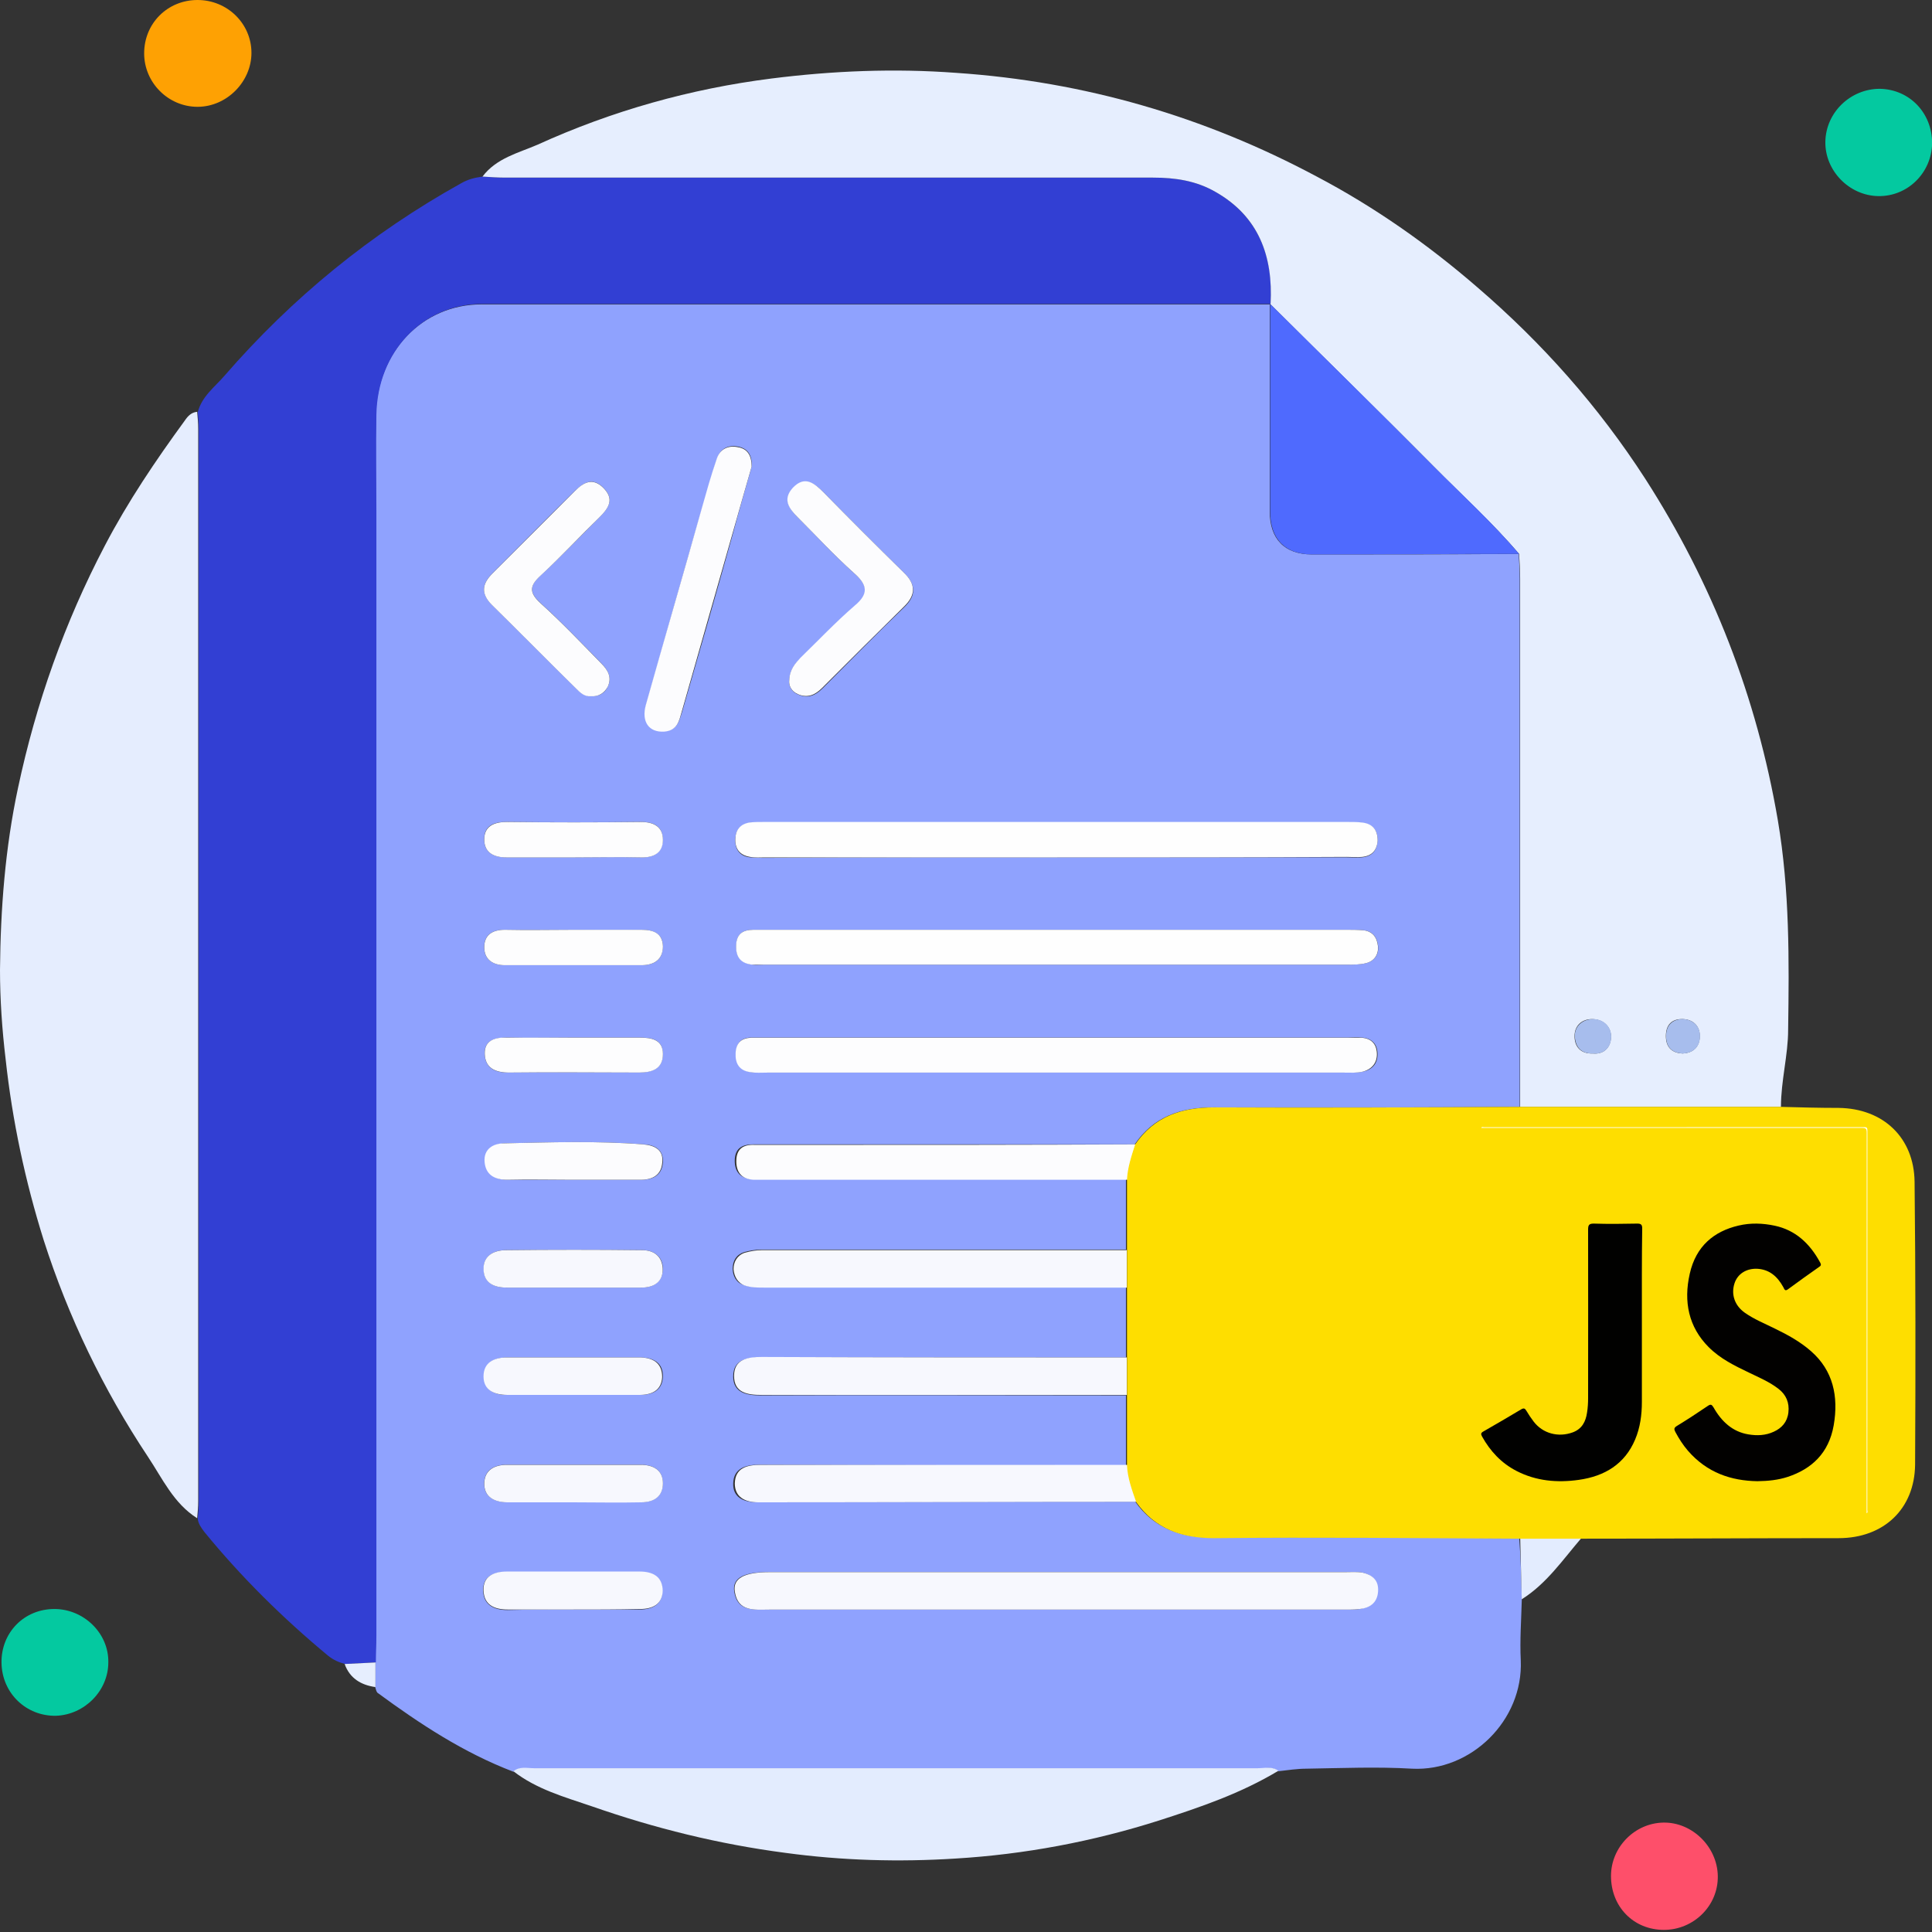 <svg width="60" height="60" viewBox="0 0 60 60" fill="none" xmlns="http://www.w3.org/2000/svg">
<rect x="0" y="0" width="60" height="60" fill="#333333" stroke="none"/>
<g clip-path="url(#clip0_6357_13263)">
<path d="M47.261 49.666C47.245 50.303 47.197 50.941 47.229 51.563C47.309 53.429 45.682 55.023 43.849 54.928C42.764 54.864 41.664 54.911 40.58 54.928C40.277 54.928 39.99 54.975 39.703 55.007C39.512 54.848 39.288 54.928 39.065 54.928C31.571 54.928 24.077 54.928 16.583 54.928C16.376 54.928 16.137 54.864 15.945 55.023C14.399 54.433 13.043 53.54 11.72 52.568C11.688 52.536 11.672 52.456 11.656 52.408C11.656 52.153 11.656 51.898 11.656 51.643C11.656 51.372 11.672 51.085 11.672 50.814C11.672 39.174 11.672 27.534 11.672 15.879C11.672 14.89 11.656 13.886 11.672 12.897C11.704 10.936 13.107 9.453 14.957 9.453C23.12 9.453 31.284 9.453 39.448 9.453H39.432C39.432 11.59 39.432 13.742 39.432 15.879C39.432 16.74 39.894 17.218 40.739 17.218C42.876 17.218 45.029 17.218 47.165 17.202C47.181 17.457 47.197 17.712 47.197 17.968C47.197 23.437 47.197 28.906 47.197 34.375C44.024 34.391 40.867 34.407 37.694 34.391C36.658 34.391 35.828 34.678 35.239 35.539C31.97 35.539 28.685 35.539 25.416 35.539C24.747 35.539 24.061 35.539 23.392 35.539C23.041 35.539 22.818 35.666 22.818 36.049C22.818 36.416 23.009 36.591 23.36 36.623C23.471 36.623 23.599 36.623 23.71 36.623C27.457 36.623 31.22 36.623 34.967 36.623C34.967 37.356 34.967 38.074 34.967 38.807C31.189 38.807 27.41 38.807 23.631 38.807C23.455 38.807 23.28 38.839 23.105 38.887C22.865 38.967 22.754 39.158 22.754 39.397C22.754 39.62 22.865 39.844 23.105 39.908C23.28 39.971 23.487 39.971 23.695 39.971C27.457 39.971 31.204 39.971 34.967 39.971C34.967 40.705 34.967 41.422 34.967 42.156C31.189 42.156 27.41 42.156 23.631 42.156C23.2 42.156 22.77 42.219 22.77 42.746C22.77 43.256 23.184 43.336 23.631 43.336C27.41 43.32 31.189 43.336 34.967 43.336C34.967 44.053 34.967 44.787 34.967 45.504C31.173 45.504 27.378 45.504 23.583 45.488C23.152 45.488 22.786 45.6 22.77 46.062C22.754 46.493 23.073 46.652 23.503 46.652C27.426 46.636 31.332 46.636 35.254 46.636C35.844 47.465 36.658 47.752 37.662 47.752C40.835 47.721 44.008 47.752 47.181 47.768C47.229 48.39 47.245 49.028 47.261 49.666ZM32.831 48.821C29.849 48.821 26.867 48.821 23.886 48.821C23.105 48.821 22.738 48.996 22.802 49.427C22.897 50.064 23.424 49.985 23.87 49.985C29.833 49.985 35.797 49.985 41.76 49.985C41.935 49.985 42.127 50.001 42.302 49.953C42.621 49.889 42.78 49.682 42.78 49.363C42.78 49.044 42.573 48.9 42.302 48.837C42.127 48.805 41.951 48.821 41.76 48.821C38.794 48.821 35.812 48.821 32.831 48.821ZM32.815 28.874C30.439 28.874 28.047 28.874 25.672 28.874C24.922 28.874 24.157 28.874 23.407 28.874C23.073 28.874 22.881 29.001 22.865 29.352C22.849 29.703 23.009 29.91 23.376 29.958C23.487 29.974 23.615 29.958 23.726 29.958C29.77 29.958 35.797 29.958 41.84 29.958C42.031 29.958 42.238 29.958 42.43 29.91C42.685 29.846 42.828 29.639 42.796 29.368C42.764 29.097 42.621 28.922 42.35 28.89C42.175 28.874 41.999 28.874 41.808 28.874C38.81 28.874 35.812 28.874 32.815 28.874ZM32.767 33.306C35.765 33.306 38.762 33.306 41.76 33.306C41.951 33.306 42.158 33.322 42.35 33.275C42.637 33.211 42.796 33.004 42.78 32.7C42.764 32.398 42.573 32.238 42.286 32.222C42.143 32.206 42.015 32.222 41.871 32.222C35.828 32.222 29.801 32.222 23.758 32.222C23.615 32.222 23.487 32.222 23.344 32.222C23.025 32.222 22.865 32.382 22.865 32.7C22.849 33.019 22.993 33.243 23.312 33.291C23.487 33.322 23.663 33.306 23.854 33.306C26.82 33.306 29.785 33.306 32.767 33.306ZM32.831 26.626C35.828 26.626 38.826 26.626 41.824 26.626C41.983 26.626 42.143 26.642 42.302 26.626C42.605 26.594 42.764 26.418 42.78 26.115C42.796 25.78 42.621 25.589 42.286 25.557C42.143 25.541 42.015 25.541 41.871 25.541C35.812 25.541 29.753 25.541 23.695 25.541C23.551 25.541 23.407 25.541 23.28 25.557C22.977 25.605 22.834 25.797 22.834 26.099C22.834 26.402 22.993 26.594 23.296 26.626C23.455 26.642 23.615 26.642 23.774 26.642C26.804 26.626 29.817 26.626 32.831 26.626ZM23.344 14.492C23.36 14.141 23.232 13.934 22.929 13.87C22.61 13.806 22.371 13.934 22.275 14.236C22.1 14.747 21.973 15.257 21.813 15.767C21.223 17.808 20.649 19.833 20.075 21.874C19.932 22.416 20.171 22.735 20.649 22.703C21.048 22.671 21.096 22.368 21.191 22.081C21.717 20.264 22.244 18.43 22.754 16.596C22.945 15.879 23.152 15.161 23.344 14.492ZM24.508 21.125C24.492 21.268 24.555 21.475 24.795 21.571C25.082 21.699 25.321 21.603 25.544 21.38C26.389 20.535 27.218 19.69 28.079 18.86C28.462 18.494 28.446 18.159 28.079 17.792C27.25 16.979 26.421 16.15 25.592 15.305C25.289 15.002 25.002 14.795 24.635 15.161C24.3 15.512 24.524 15.815 24.795 16.086C25.369 16.66 25.927 17.266 26.533 17.808C26.947 18.175 27.011 18.446 26.549 18.829C25.959 19.323 25.433 19.897 24.874 20.439C24.699 20.599 24.54 20.774 24.508 21.125ZM18.353 21.619C18.608 21.635 18.784 21.523 18.879 21.316C19.007 21.045 18.879 20.806 18.688 20.614C18.066 19.977 17.444 19.323 16.791 18.733C16.408 18.382 16.456 18.175 16.806 17.856C17.428 17.282 18.018 16.66 18.624 16.054C18.911 15.767 19.087 15.496 18.736 15.145C18.401 14.811 18.13 14.986 17.859 15.241C16.998 16.086 16.153 16.947 15.292 17.808C14.973 18.127 14.925 18.43 15.276 18.781C16.153 19.642 17.014 20.519 17.891 21.38C18.018 21.507 18.146 21.619 18.353 21.619ZM17.731 49.985C18.449 49.985 19.166 49.985 19.868 49.985C20.25 49.985 20.553 49.841 20.569 49.427C20.585 48.98 20.266 48.821 19.852 48.821C18.481 48.821 17.109 48.821 15.738 48.821C15.323 48.821 14.989 48.948 15.005 49.411C15.021 49.841 15.339 50.001 15.754 50.001C16.424 49.985 17.078 49.985 17.731 49.985ZM17.795 43.32C18.497 43.32 19.182 43.32 19.884 43.32C20.266 43.32 20.569 43.176 20.585 42.762C20.601 42.315 20.282 42.156 19.868 42.156C18.497 42.156 17.125 42.156 15.77 42.156C15.355 42.156 15.037 42.315 15.037 42.746C15.037 43.176 15.371 43.336 15.786 43.32C16.456 43.32 17.125 43.32 17.795 43.32ZM17.779 46.652C18.497 46.652 19.214 46.652 19.916 46.652C20.298 46.652 20.585 46.477 20.585 46.062C20.585 45.648 20.282 45.488 19.9 45.488C18.512 45.488 17.125 45.488 15.738 45.488C15.355 45.488 15.053 45.648 15.037 46.046C15.021 46.477 15.339 46.652 15.754 46.652C16.424 46.652 17.093 46.652 17.779 46.652ZM17.779 39.987C18.497 39.987 19.198 39.987 19.916 39.987C20.298 39.987 20.585 39.812 20.585 39.397C20.585 39.031 20.314 38.823 19.948 38.823C18.544 38.807 17.141 38.807 15.722 38.823C15.355 38.823 15.021 38.983 15.021 39.397C15.021 39.844 15.339 39.987 15.754 39.987C16.424 39.987 17.109 39.987 17.779 39.987ZM17.779 36.639C18.497 36.639 19.198 36.639 19.916 36.639C20.282 36.639 20.553 36.495 20.585 36.113C20.617 35.714 20.346 35.555 19.995 35.539C18.56 35.427 17.109 35.475 15.674 35.507C15.323 35.523 15.037 35.698 15.068 36.081C15.1 36.464 15.371 36.639 15.77 36.639C16.424 36.639 17.093 36.639 17.779 36.639ZM17.859 26.626C18.528 26.626 19.198 26.61 19.884 26.626C20.282 26.642 20.569 26.498 20.585 26.084C20.585 25.669 20.314 25.525 19.9 25.525C18.512 25.541 17.125 25.541 15.738 25.525C15.339 25.525 15.037 25.637 15.037 26.067C15.037 26.482 15.339 26.626 15.722 26.626C16.44 26.626 17.141 26.626 17.859 26.626ZM17.827 28.874C17.109 28.874 16.392 28.89 15.674 28.874C15.292 28.874 15.037 29.033 15.037 29.416C15.037 29.799 15.308 29.974 15.674 29.974C17.093 29.974 18.497 29.974 19.916 29.974C20.314 29.974 20.585 29.814 20.585 29.384C20.585 28.985 20.282 28.874 19.916 28.874C19.214 28.89 18.528 28.874 17.827 28.874ZM17.843 32.222C17.141 32.222 16.456 32.238 15.754 32.222C15.371 32.222 15.037 32.302 15.053 32.732C15.068 33.163 15.371 33.322 15.802 33.306C17.157 33.291 18.497 33.306 19.852 33.306C20.266 33.306 20.585 33.179 20.585 32.732C20.585 32.286 20.25 32.222 19.868 32.222C19.182 32.222 18.512 32.222 17.843 32.222Z" fill="#8FA2FE"/>
<path d="M39.465 9.439C31.301 9.439 23.138 9.439 14.974 9.439C13.124 9.439 11.721 10.921 11.689 12.883C11.673 13.871 11.689 14.876 11.689 15.864C11.689 27.504 11.689 39.144 11.689 50.799C11.689 51.07 11.673 51.357 11.673 51.628C11.354 51.644 11.036 51.66 10.717 51.676C10.525 51.628 10.35 51.549 10.191 51.421C8.787 50.257 7.496 48.982 6.348 47.578C6.252 47.451 6.157 47.323 6.141 47.164C6.157 46.989 6.173 46.813 6.173 46.638C6.173 35.54 6.173 24.443 6.173 13.329C6.173 13.154 6.157 12.978 6.141 12.803C6.268 12.309 6.667 12.022 6.97 11.671C9.074 9.247 11.514 7.254 14.32 5.692C14.543 5.564 14.751 5.516 14.99 5.484C15.229 5.5 15.468 5.516 15.707 5.516C22.404 5.516 29.101 5.516 35.814 5.516C36.499 5.516 37.153 5.612 37.759 5.963C39.098 6.744 39.545 7.956 39.465 9.439Z" fill="#323FD3"/>
<path d="M55.309 34.376C52.614 34.376 49.903 34.376 47.209 34.376C47.209 28.907 47.209 23.438 47.209 17.968C47.209 17.713 47.193 17.458 47.177 17.203C46.348 16.23 45.407 15.385 44.514 14.476C42.84 12.786 41.134 11.128 39.444 9.438H39.459C39.539 7.955 39.093 6.727 37.753 5.962C37.148 5.611 36.494 5.516 35.808 5.516C29.111 5.516 22.415 5.516 15.702 5.516C15.463 5.516 15.223 5.5 14.984 5.484C15.415 4.91 16.101 4.75 16.691 4.495C19.002 3.443 21.442 2.757 23.961 2.438C25.859 2.199 27.772 2.119 29.701 2.263C33.688 2.534 37.403 3.618 40.895 5.484C42.68 6.424 44.339 7.588 45.869 8.912C47.894 10.65 49.648 12.627 51.099 14.875C53.188 18.128 54.559 21.652 55.213 25.478C55.58 27.647 55.564 29.815 55.532 31.984C55.532 32.765 55.309 33.562 55.309 34.376ZM49.473 32.717C49.84 32.749 50.031 32.494 50.031 32.191C50.031 31.872 49.776 31.649 49.441 31.649C49.122 31.649 48.899 31.856 48.899 32.175C48.899 32.494 49.074 32.733 49.473 32.717ZM52.247 32.717C52.63 32.701 52.789 32.462 52.789 32.175C52.789 31.84 52.55 31.633 52.199 31.649C51.864 31.665 51.721 31.888 51.737 32.223C51.753 32.558 51.96 32.701 52.247 32.717Z" fill="#E6EEFE"/>
<path d="M6.123 12.789C6.139 12.964 6.155 13.14 6.155 13.315C6.155 24.413 6.155 35.51 6.155 46.624C6.155 46.799 6.139 46.975 6.123 47.15C5.389 46.688 5.039 45.906 4.592 45.237C3.205 43.148 2.121 40.9 1.355 38.508C0.781 36.674 0.383 34.809 0.175 32.895C0.064 31.971 0 31.03 0 30.121C0.016 28.239 0.159 26.342 0.558 24.477C1.116 21.846 2.009 19.326 3.253 16.951C3.97 15.579 4.831 14.304 5.74 13.06C5.836 12.917 5.947 12.805 6.123 12.789Z" fill="#E5EDFE"/>
<path d="M15.945 55.008C16.137 54.849 16.36 54.913 16.583 54.913C24.077 54.913 31.571 54.913 39.065 54.913C39.272 54.913 39.512 54.849 39.703 54.992C38.539 55.694 37.279 56.124 35.988 56.539C33.931 57.193 31.81 57.591 29.674 57.719C27.92 57.83 26.166 57.783 24.396 57.543C22.323 57.272 20.33 56.778 18.369 56.093C17.524 55.806 16.663 55.566 15.945 55.008Z" fill="#E3ECFE"/>
<path d="M60.004 4.448C59.988 5.373 59.239 6.106 58.33 6.09C57.421 6.074 56.672 5.293 56.688 4.4C56.704 3.491 57.469 2.758 58.378 2.758C59.303 2.774 60.004 3.507 60.004 4.448Z" fill="#04C9A0"/>
<path d="M6.135 0C7.06 0 7.809 0.733 7.809 1.642C7.809 2.535 7.044 3.317 6.135 3.317C5.226 3.317 4.477 2.567 4.477 1.658C4.477 0.718 5.21 0 6.135 0Z" fill="#FEA103"/>
<path d="M0.047 51.643C0.031 50.702 0.749 49.969 1.689 49.969C2.598 49.969 3.38 50.718 3.364 51.627C3.364 52.504 2.63 53.253 1.737 53.285C0.812 53.301 0.063 52.584 0.047 51.643Z" fill="#04C9A0"/>
<path d="M51.674 59.934C50.733 59.934 50.031 59.217 50.031 58.26C50.031 57.367 50.765 56.618 51.658 56.602C52.55 56.586 53.332 57.351 53.348 58.26C53.364 59.185 52.598 59.934 51.674 59.934Z" fill="#FE4F6A"/>
<path d="M47.211 47.77C47.849 47.77 48.471 47.77 49.108 47.77C48.534 48.439 48.024 49.189 47.259 49.667C47.243 49.029 47.227 48.391 47.211 47.77Z" fill="#E3ECFE"/>
<path d="M10.703 51.677C11.022 51.661 11.341 51.645 11.66 51.629C11.66 51.884 11.66 52.139 11.66 52.394C11.213 52.331 10.863 52.123 10.703 51.677Z" fill="#E6EEFE"/>
<path d="M39.445 9.438C41.136 11.112 42.842 12.786 44.516 14.476C45.409 15.369 46.349 16.23 47.178 17.203C45.042 17.203 42.889 17.218 40.753 17.218C39.908 17.218 39.445 16.74 39.445 15.879C39.445 13.727 39.445 11.574 39.445 9.438Z" fill="#4F6AFE"/>
<path d="M32.833 48.824C35.815 48.824 38.797 48.824 41.778 48.824C41.953 48.824 42.145 48.808 42.32 48.84C42.591 48.904 42.799 49.047 42.799 49.366C42.799 49.685 42.639 49.893 42.32 49.956C42.145 49.988 41.969 49.988 41.778 49.988C35.815 49.988 29.852 49.988 23.888 49.988C23.442 49.988 22.916 50.068 22.82 49.43C22.756 49.016 23.107 48.824 23.904 48.824C26.87 48.824 29.852 48.824 32.833 48.824Z" fill="#F7F8FE"/>
<path d="M32.81 28.875C35.808 28.875 38.805 28.875 41.803 28.875C41.978 28.875 42.169 28.875 42.345 28.891C42.616 28.923 42.76 29.098 42.791 29.369C42.823 29.64 42.68 29.848 42.425 29.911C42.233 29.959 42.026 29.959 41.835 29.959C35.792 29.959 29.765 29.959 23.721 29.959C23.61 29.959 23.482 29.959 23.371 29.959C23.004 29.927 22.845 29.72 22.86 29.353C22.876 29.003 23.068 28.875 23.403 28.875C24.152 28.875 24.917 28.875 25.667 28.875C28.043 28.875 30.418 28.875 32.81 28.875Z" fill="#FEFEFE"/>
<path d="M32.763 33.311C29.781 33.311 26.799 33.311 23.834 33.311C23.658 33.311 23.467 33.327 23.291 33.295C22.957 33.247 22.829 33.024 22.845 32.705C22.861 32.386 23.02 32.242 23.323 32.227C23.467 32.227 23.595 32.227 23.738 32.227C29.781 32.227 35.808 32.227 41.851 32.227C41.995 32.227 42.122 32.227 42.266 32.227C42.569 32.242 42.744 32.402 42.76 32.705C42.776 32.992 42.617 33.199 42.33 33.279C42.138 33.327 41.931 33.311 41.74 33.311C38.758 33.311 35.76 33.311 32.763 33.311Z" fill="#FDFDFE"/>
<path d="M32.833 26.628C29.82 26.628 26.79 26.628 23.777 26.628C23.617 26.628 23.458 26.643 23.298 26.612C22.995 26.564 22.836 26.388 22.836 26.085C22.836 25.782 22.979 25.591 23.282 25.543C23.426 25.527 23.553 25.527 23.697 25.527C29.756 25.527 35.815 25.527 41.874 25.527C42.017 25.527 42.161 25.527 42.288 25.543C42.623 25.575 42.783 25.767 42.783 26.101C42.767 26.404 42.607 26.58 42.304 26.612C42.145 26.628 41.986 26.612 41.826 26.612C38.844 26.628 35.831 26.628 32.833 26.628Z" fill="#FEFEFE"/>
<path d="M35.018 45.492C35.034 45.891 35.178 46.273 35.305 46.64C31.383 46.64 27.476 46.656 23.554 46.656C23.139 46.656 22.82 46.497 22.82 46.066C22.836 45.588 23.187 45.492 23.634 45.492C27.412 45.492 31.207 45.492 35.018 45.492Z" fill="#F7F8FE"/>
<path d="M34.995 38.824C34.995 39.207 34.995 39.59 34.995 39.988C31.232 39.988 27.485 39.988 23.722 39.988C23.531 39.988 23.323 39.988 23.132 39.924C22.909 39.845 22.797 39.637 22.781 39.414C22.781 39.191 22.893 38.984 23.132 38.904C23.307 38.856 23.483 38.824 23.658 38.824C27.453 38.824 31.232 38.824 34.995 38.824Z" fill="#F7F8FE"/>
<path d="M34.995 42.157C34.995 42.539 34.995 42.922 34.995 43.321C31.216 43.321 27.437 43.321 23.658 43.321C23.211 43.321 22.797 43.257 22.797 42.731C22.797 42.204 23.227 42.141 23.658 42.141C27.453 42.157 31.232 42.157 34.995 42.157Z" fill="#F7F8FE"/>
<path d="M35.272 35.539C35.161 35.89 35.033 36.257 35.017 36.639C31.27 36.639 27.507 36.639 23.76 36.639C23.648 36.639 23.521 36.639 23.409 36.639C23.058 36.623 22.867 36.432 22.867 36.065C22.867 35.683 23.075 35.539 23.441 35.555C24.111 35.555 24.797 35.555 25.466 35.555C28.719 35.555 31.988 35.555 35.272 35.539Z" fill="#FCFCFE"/>
<path d="M23.342 14.493C23.15 15.163 22.943 15.88 22.736 16.614C22.209 18.447 21.699 20.265 21.173 22.099C21.093 22.37 21.046 22.689 20.631 22.721C20.153 22.752 19.913 22.418 20.057 21.891C20.631 19.85 21.221 17.826 21.795 15.784C21.939 15.274 22.082 14.764 22.257 14.254C22.353 13.951 22.608 13.823 22.911 13.887C23.214 13.935 23.342 14.142 23.342 14.493Z" fill="#FCFCFE"/>
<path d="M24.51 21.127C24.526 20.776 24.701 20.601 24.861 20.426C25.419 19.884 25.945 19.326 26.535 18.815C26.997 18.433 26.934 18.162 26.519 17.795C25.913 17.253 25.355 16.647 24.781 16.073C24.51 15.802 24.287 15.515 24.622 15.148C24.988 14.765 25.275 14.989 25.578 15.291C26.391 16.121 27.221 16.95 28.066 17.779C28.448 18.146 28.448 18.48 28.066 18.847C27.221 19.676 26.375 20.521 25.53 21.366C25.307 21.59 25.068 21.685 24.781 21.558C24.558 21.462 24.494 21.271 24.51 21.127Z" fill="#FCFCFE"/>
<path d="M18.352 21.623C18.145 21.639 18.017 21.511 17.89 21.384C17.013 20.523 16.152 19.646 15.275 18.785C14.924 18.434 14.972 18.131 15.291 17.812C16.152 16.951 16.997 16.106 17.858 15.245C18.113 14.99 18.4 14.815 18.735 15.149C19.086 15.5 18.91 15.771 18.623 16.058C18.017 16.648 17.427 17.286 16.806 17.86C16.455 18.179 16.407 18.386 16.79 18.737C17.444 19.327 18.065 19.981 18.687 20.618C18.878 20.81 19.006 21.033 18.878 21.32C18.767 21.527 18.591 21.639 18.352 21.623Z" fill="#FCFCFE"/>
<path d="M17.727 49.985C17.073 49.985 16.419 49.985 15.766 49.985C15.351 49.985 15.032 49.841 15.016 49.395C15 48.948 15.335 48.805 15.75 48.805C17.121 48.805 18.492 48.805 19.863 48.805C20.278 48.805 20.581 48.964 20.581 49.411C20.565 49.825 20.262 49.969 19.879 49.969C19.162 49.985 18.444 49.985 17.727 49.985Z" fill="#F7F8FE"/>
<path d="M17.79 43.32C17.12 43.32 16.435 43.32 15.765 43.32C15.351 43.32 15.016 43.177 15.016 42.746C15.016 42.316 15.335 42.156 15.749 42.156C17.12 42.156 18.492 42.156 19.847 42.156C20.261 42.156 20.564 42.316 20.564 42.762C20.548 43.177 20.245 43.32 19.863 43.32C19.177 43.32 18.492 43.32 17.79 43.32Z" fill="#F7F8FE"/>
<path d="M17.782 46.656C17.112 46.656 16.427 46.656 15.757 46.656C15.343 46.656 15.024 46.481 15.04 46.05C15.056 45.652 15.358 45.492 15.741 45.492C17.128 45.492 18.516 45.492 19.903 45.492C20.285 45.492 20.588 45.652 20.588 46.066C20.588 46.481 20.301 46.656 19.919 46.656C19.201 46.672 18.484 46.656 17.782 46.656Z" fill="#F7F8FE"/>
<path d="M17.774 39.988C17.104 39.988 16.435 39.988 15.749 39.988C15.335 39.988 15.016 39.845 15.016 39.398C15.016 38.984 15.351 38.825 15.717 38.825C17.12 38.809 18.523 38.809 19.942 38.825C20.309 38.825 20.564 39.016 20.58 39.398C20.596 39.813 20.309 39.988 19.911 39.988C19.193 39.988 18.492 39.988 17.774 39.988Z" fill="#F7F8FE"/>
<path d="M17.776 36.639C17.106 36.639 16.436 36.623 15.751 36.639C15.352 36.639 15.081 36.479 15.049 36.081C15.017 35.682 15.32 35.507 15.655 35.507C17.09 35.475 18.541 35.427 19.976 35.539C20.343 35.571 20.614 35.714 20.566 36.113C20.534 36.495 20.263 36.639 19.896 36.639C19.195 36.639 18.477 36.639 17.776 36.639Z" fill="#FCFCFE"/>
<path d="M17.861 26.628C17.144 26.628 16.442 26.628 15.725 26.628C15.342 26.628 15.039 26.484 15.039 26.07C15.039 25.655 15.342 25.527 15.741 25.527C17.128 25.543 18.515 25.543 19.902 25.527C20.301 25.527 20.588 25.671 20.588 26.085C20.588 26.5 20.285 26.643 19.886 26.628C19.201 26.612 18.531 26.628 17.861 26.628Z" fill="#FDFDFE"/>
<path d="M17.829 28.875C18.531 28.875 19.217 28.875 19.918 28.875C20.285 28.875 20.572 28.971 20.588 29.385C20.588 29.8 20.317 29.975 19.918 29.975C18.499 29.975 17.096 29.975 15.677 29.975C15.31 29.975 15.039 29.8 15.039 29.417C15.039 29.034 15.294 28.875 15.677 28.875C16.394 28.891 17.112 28.875 17.829 28.875Z" fill="#FDFDFE"/>
<path d="M17.846 32.224C18.515 32.224 19.201 32.224 19.87 32.224C20.237 32.224 20.588 32.288 20.588 32.734C20.588 33.197 20.253 33.309 19.855 33.309C18.499 33.309 17.16 33.293 15.805 33.309C15.374 33.309 15.071 33.165 15.055 32.734C15.039 32.304 15.374 32.208 15.757 32.224C16.458 32.224 17.144 32.224 17.846 32.224Z" fill="#FDFDFE"/>
<path d="M49.48 32.718C49.082 32.733 48.922 32.494 48.906 32.175C48.906 31.872 49.13 31.665 49.448 31.649C49.783 31.633 50.038 31.872 50.038 32.191C50.038 32.494 49.847 32.749 49.48 32.718Z" fill="#A7BDED"/>
<path d="M52.254 32.718C51.967 32.702 51.759 32.558 51.743 32.223C51.727 31.904 51.871 31.681 52.206 31.649C52.541 31.633 52.796 31.841 52.796 32.175C52.796 32.462 52.636 32.702 52.254 32.718Z" fill="#A7BDED"/>
<path d="M59.459 36.703C59.443 35.332 58.487 34.423 57.099 34.407C56.509 34.407 55.904 34.391 55.314 34.375C52.619 34.375 49.908 34.375 47.214 34.375C44.041 34.391 40.884 34.407 37.711 34.391C36.674 34.391 35.845 34.678 35.255 35.539C35.144 35.89 35.016 36.257 35 36.639C35 37.373 35 38.09 35 38.824C35 39.206 35 39.589 35 39.987C35 40.721 35 41.438 35 42.172C35 42.555 35 42.937 35 43.336C35 44.053 35 44.787 35 45.504C35.016 45.903 35.159 46.286 35.287 46.652C35.877 47.482 36.69 47.769 37.695 47.769C40.868 47.737 44.041 47.769 47.214 47.785C47.851 47.785 48.473 47.785 49.111 47.785C51.774 47.785 54.437 47.769 57.099 47.769C58.502 47.769 59.459 46.86 59.475 45.489C59.491 42.539 59.491 39.621 59.459 36.703Z" fill="#FEDE00"/>
<g clip-path="url(#clip1_6357_13263)">
<path d="M57.969 46.999C54.016 46.999 50.059 46.999 46.106 47.002C46.019 47.002 46 46.984 46 46.896C46 42.94 46 38.987 46 35.031C49.941 35.031 53.884 35.031 57.825 35.027C57.944 35.027 57.969 35.056 57.969 35.171C57.966 39.115 57.969 43.059 57.969 46.999ZM55.153 46.065C55.413 46.062 55.653 46.04 55.888 45.968C56.462 45.796 56.881 45.456 57 44.846C57.122 44.215 56.984 43.652 56.453 43.234C56.188 43.024 55.888 42.88 55.581 42.743C55.331 42.634 55.075 42.54 54.844 42.393C54.606 42.243 54.513 42.002 54.597 41.762C54.672 41.546 54.894 41.424 55.163 41.44C55.447 41.456 55.641 41.605 55.781 41.84C55.806 41.88 55.822 41.934 55.891 41.887C56.144 41.718 56.4 41.556 56.656 41.393C56.703 41.362 56.694 41.34 56.672 41.302C56.419 40.88 56.066 40.596 55.575 40.502C55.281 40.446 54.987 40.437 54.694 40.499C54.103 40.624 53.666 40.946 53.516 41.546C53.362 42.152 53.487 42.706 53.972 43.143C54.256 43.399 54.603 43.549 54.95 43.699C55.197 43.806 55.447 43.899 55.669 44.056C55.847 44.181 55.931 44.352 55.903 44.568C55.875 44.777 55.741 44.906 55.553 44.984C55.353 45.068 55.144 45.071 54.934 45.043C54.556 44.987 54.291 44.768 54.091 44.456C54.05 44.393 54.022 44.384 53.956 44.421C53.706 44.571 53.456 44.718 53.2 44.862C53.128 44.902 53.134 44.934 53.169 44.993C53.253 45.137 53.35 45.274 53.469 45.396C53.934 45.88 54.522 46.052 55.153 46.065ZM52.519 42.565C52.519 41.921 52.516 41.281 52.522 40.637C52.522 40.543 52.494 40.521 52.406 40.524C52.109 40.531 51.816 40.534 51.519 40.524C51.409 40.521 51.394 40.556 51.394 40.656C51.397 41.862 51.397 43.071 51.394 44.277C51.394 44.384 51.388 44.487 51.372 44.593C51.344 44.784 51.269 44.943 51.072 45.018C50.772 45.134 50.45 45.043 50.259 44.787C50.203 44.712 50.153 44.634 50.106 44.552C50.078 44.502 50.059 44.484 50 44.521C49.741 44.684 49.475 44.843 49.212 44.996C49.159 45.027 49.156 45.052 49.181 45.105C49.35 45.421 49.581 45.681 49.903 45.849C50.312 46.065 50.75 46.105 51.197 46.04C51.741 45.962 52.159 45.696 52.375 45.171C52.481 44.912 52.516 44.637 52.516 44.359C52.519 43.759 52.519 43.162 52.519 42.565Z" fill="#FEDE00"/>
<path d="M57.969 46.997C57.969 43.057 57.969 39.113 57.972 35.172C57.972 35.053 57.944 35.029 57.828 35.029C53.884 35.029 49.941 35.029 46 35.029C46.022 34.982 46.062 35.007 46.094 35.007C46.581 35.004 47.069 35.007 47.556 35.007C51 35.007 54.444 35.007 57.888 35.004C57.975 35.004 57.994 35.022 57.994 35.11C57.991 39.038 57.991 42.963 57.991 46.891C57.991 46.928 58.016 46.972 57.969 46.997Z" fill="#FEFEFE"/>
<path d="M54.578 46C53.768 45.987 53.014 45.741 52.417 45.05C52.268 44.876 52.144 44.684 52.032 44.475C51.988 44.39 51.98 44.345 52.072 44.287C52.401 44.087 52.721 43.877 53.042 43.659C53.126 43.601 53.162 43.618 53.215 43.708C53.467 44.154 53.812 44.466 54.297 44.546C54.566 44.591 54.834 44.582 55.091 44.461C55.331 44.35 55.504 44.167 55.54 43.868C55.576 43.56 55.468 43.315 55.239 43.137C54.954 42.914 54.63 42.78 54.317 42.628C53.872 42.414 53.427 42.2 53.062 41.834C52.441 41.21 52.28 40.425 52.477 39.556C52.669 38.699 53.23 38.24 53.988 38.062C54.365 37.972 54.746 37.986 55.119 38.066C55.748 38.2 56.201 38.606 56.526 39.208C56.554 39.261 56.566 39.297 56.506 39.337C56.177 39.569 55.849 39.801 55.524 40.042C55.431 40.109 55.416 40.037 55.383 39.975C55.199 39.64 54.954 39.431 54.59 39.404C54.245 39.382 53.96 39.556 53.864 39.863C53.756 40.207 53.876 40.546 54.181 40.764C54.477 40.974 54.806 41.103 55.127 41.264C55.52 41.455 55.905 41.665 56.245 41.964C56.927 42.562 57.103 43.364 56.947 44.265C56.795 45.135 56.257 45.621 55.52 45.866C55.219 45.964 54.91 45.995 54.578 46Z" fill="#020100"/>
<path d="M50.99 40.954C50.99 41.815 50.99 42.672 50.99 43.533C50.99 43.934 50.939 44.331 50.781 44.705C50.46 45.467 49.837 45.846 49.027 45.959C48.361 46.053 47.706 45.995 47.101 45.684C46.626 45.44 46.282 45.07 46.026 44.611C45.984 44.534 45.989 44.498 46.072 44.453C46.468 44.227 46.859 43.997 47.245 43.767C47.329 43.718 47.361 43.745 47.403 43.812C47.473 43.93 47.547 44.042 47.631 44.151C47.915 44.52 48.394 44.647 48.841 44.484C49.134 44.376 49.246 44.146 49.287 43.871C49.311 43.722 49.32 43.569 49.32 43.416C49.32 41.675 49.325 39.93 49.32 38.19C49.32 38.05 49.343 37.996 49.506 38C49.948 38.014 50.386 38.009 50.828 38C50.962 37.996 51.004 38.028 51 38.163C50.986 39.101 50.99 40.029 50.99 40.954Z" fill="#010100"/>
</g>
</g>
<defs>
<clipPath id="clip0_6357_13263">
<rect width="60" height="59.936" fill="white"/>
</clipPath>
<clipPath id="clip1_6357_13263">
<rect width="12" height="12" fill="white" transform="translate(46 35)"/>
</clipPath>
</defs>
</svg>

